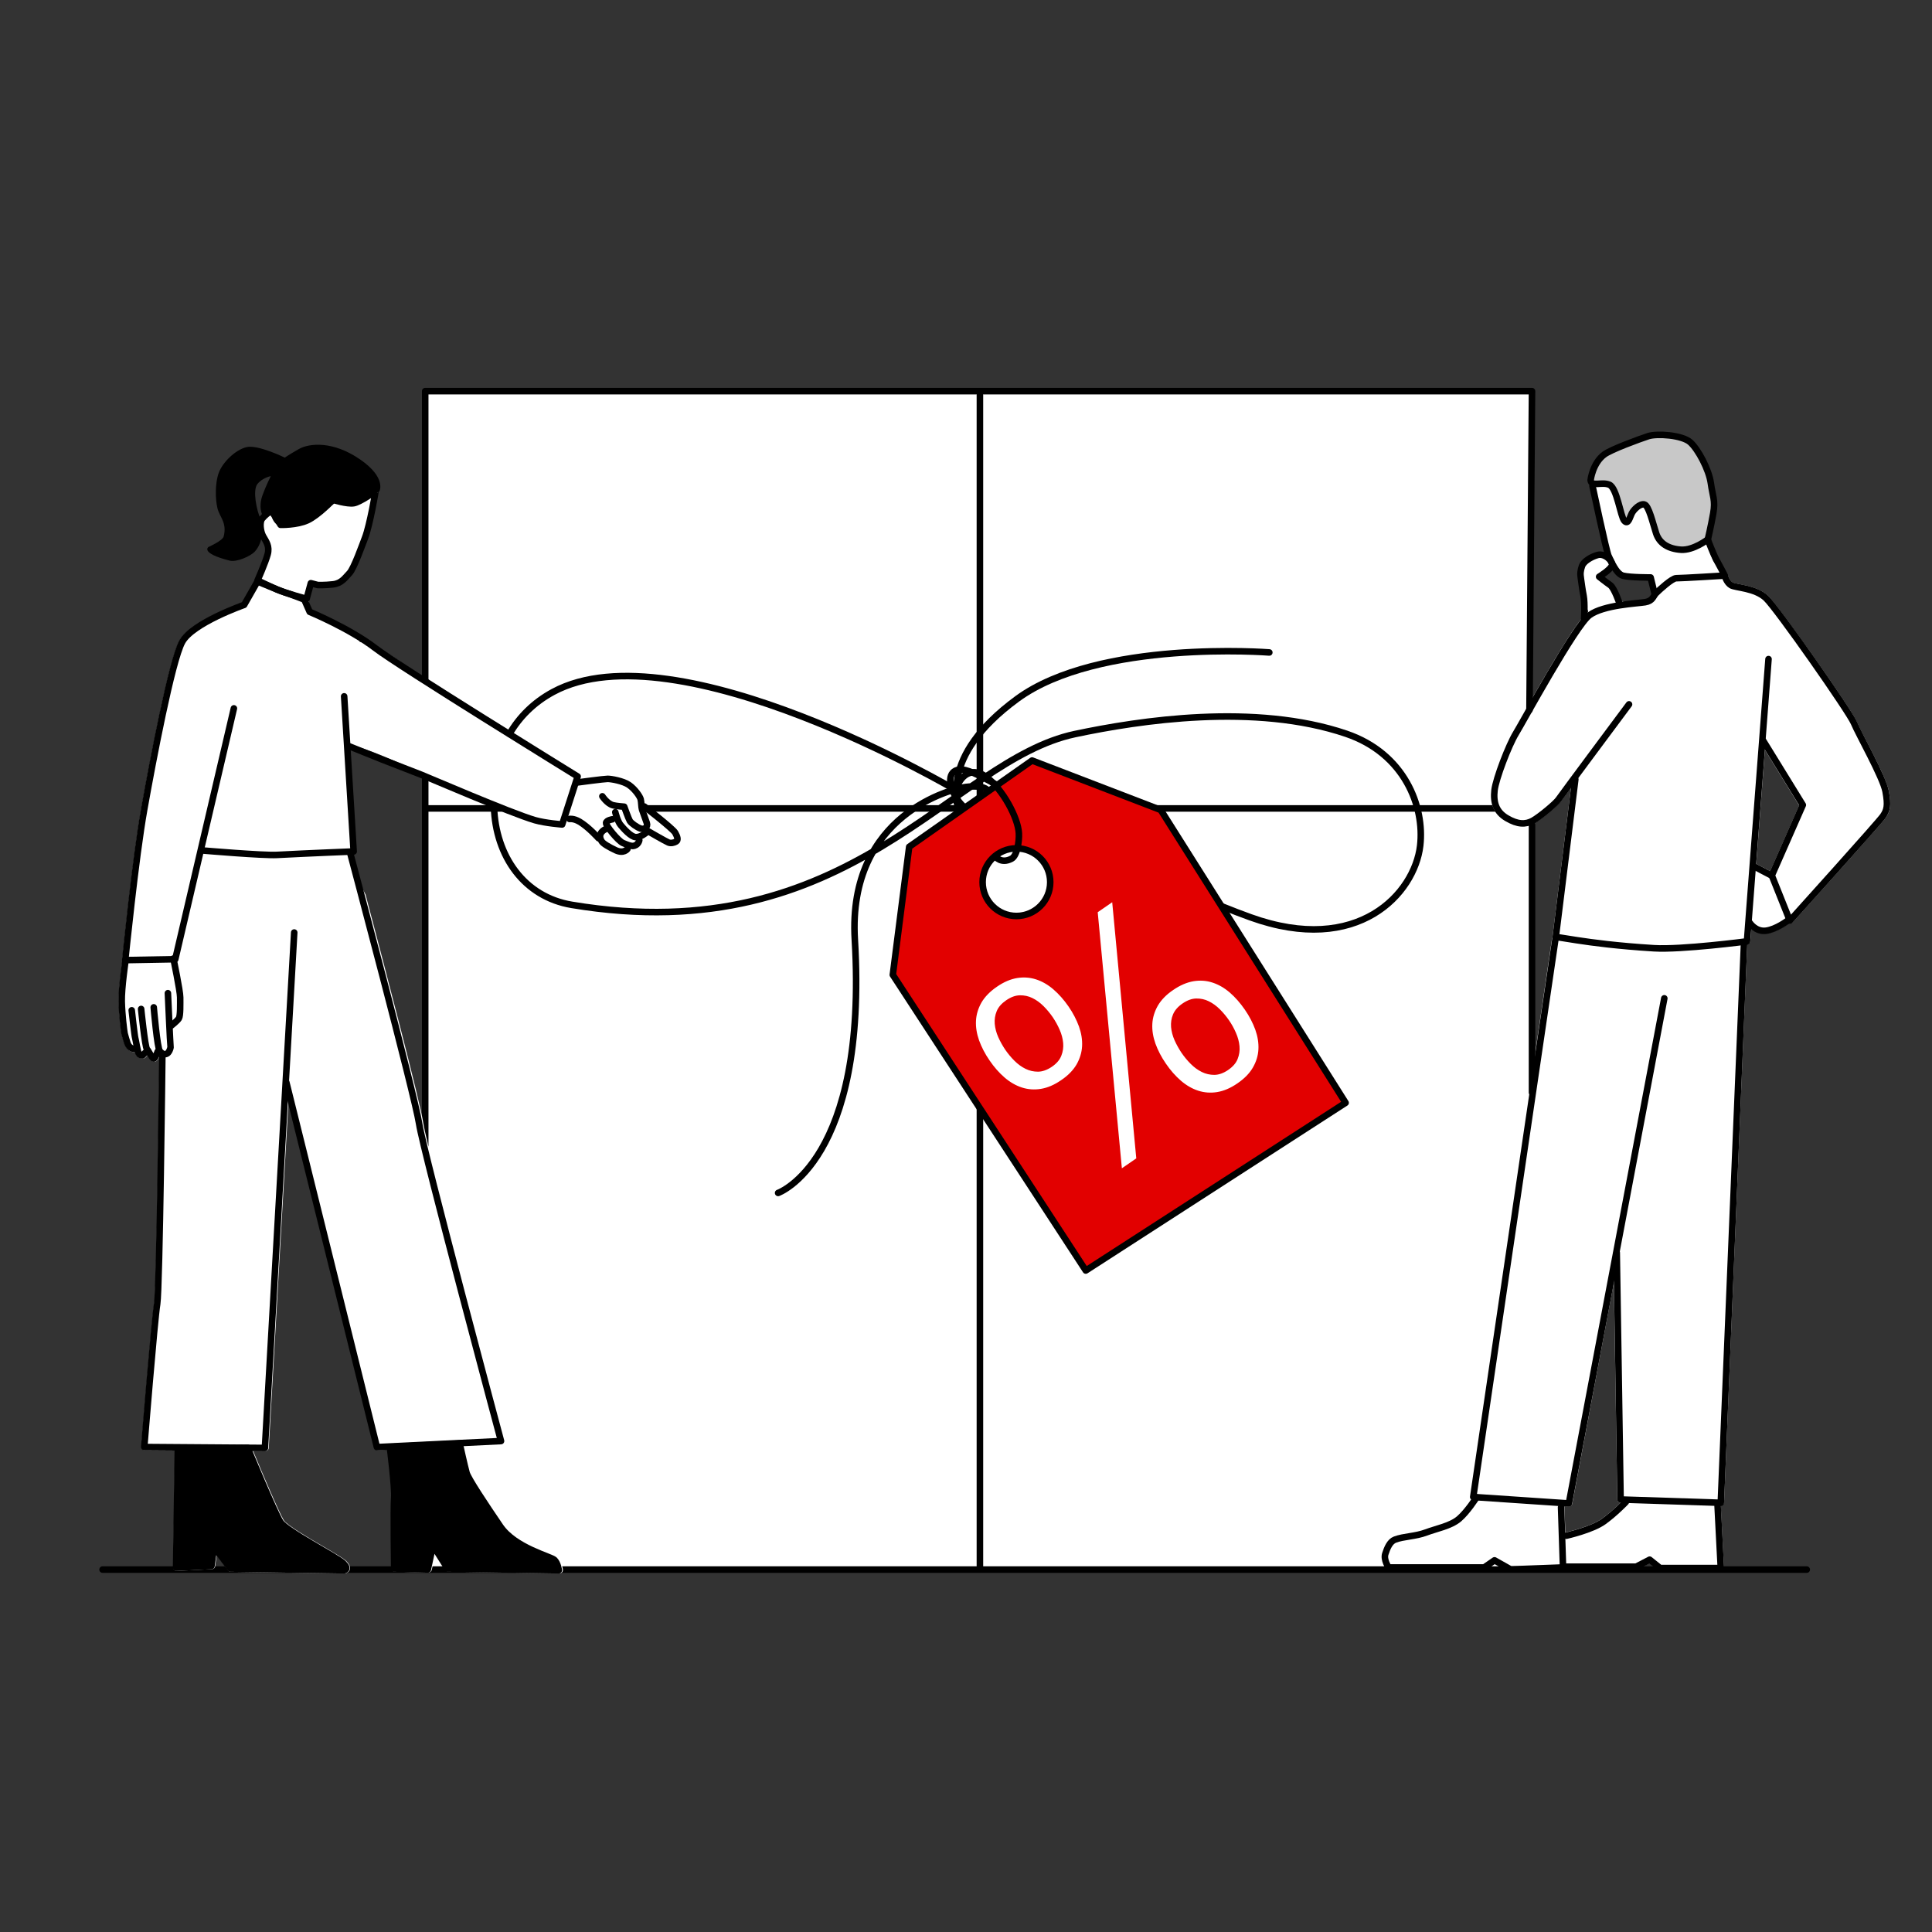 <?xml version="1.0" encoding="utf-8"?>
<!-- Generator: Adobe Illustrator 28.3.0, SVG Export Plug-In . SVG Version: 6.00 Build 0)  -->
<svg version="1.1" id="Ebene_1" xmlns="http://www.w3.org/2000/svg" xmlns:xlink="http://www.w3.org/1999/xlink" x="0px" y="0px"
	 viewBox="0 0 2360 2360" style="enable-background:new 0 0 2360 2360;" xml:space="preserve">
<rect x="0" y="0" width="2360" height="2360" fill="#333333" stroke="none"/>
<style type="text/css">
	.st0{fill:#FFFFFF;}
	.st1{fill:none;stroke:#000000;stroke-width:8;stroke-linecap:round;stroke-linejoin:round;}
	
		.st2{fill-rule:evenodd;clip-rule:evenodd;fill:#C8C8C8;stroke:#000000;stroke-width:8;stroke-linecap:round;stroke-linejoin:round;}
	.st3{fill-rule:evenodd;clip-rule:evenodd;}
	.st4{fill-rule:evenodd;clip-rule:evenodd;stroke:#000000;stroke-width:8;stroke-linecap:round;stroke-linejoin:round;}
	.st5{fill-rule:evenodd;clip-rule:evenodd;fill:#E20000;}
	.st6{enable-background:new    ;}
	.st7{fill:none;stroke:#000000;stroke-width:8;stroke-miterlimit:10;}
</style>
<g>
	<rect x="519.7" y="478.3" class="st0" width="1350.3" height="1439"/>
	<line class="st1" x1="791.5" y1="987.5" x2="1864.8" y2="987.5"/>
	<path class="st0" d="M2307.2,966.2c-2.2-12.3-16.3-39.6-27.6-61.5c-5.2-10.1-9.6-18.7-11.4-23c-6.2-15-95.3-141.5-108.3-153.8
		c-10.1-9.5-25-12.4-35-14.3c-3.6-0.7-7.3-1.4-8.4-2.1c-3.3-1.9-5.5-7.5-6-9.4c-0.5-1.8-2.2-3.1-4.1-2.9c-0.1,0-1.3,0.1-3.1,0.2
		c-0.9-2.9-10.6-12.5-11.4-16.5c-0.6-2.8-7.2-16.4-6.5-24.1c1.9-3.1,2.6-14.3,4.6-28c1.7-12,5.7-17.1,2.6-24.7
		c-4-9.9-3.4-10.9-2.6-15.6c2.9-16.4-12.1-30.2-19.5-43c-7.8-13.3-16.3-16.3-28-16.3c-9,0-21.6-0.4-32.5,3.2
		c-18.5,6.2-21.8,4.4-22.1,5.2c-0.1,0.2-5.2,2-10.6,4.1c-2.5,1-19.6,11.3-18.7,12.9c-22.7,17.8-12.9,40.3-13,41
		c-2,19.3,8.8,33.9,9.8,39.7c0.1,0.8,2.4,10.4,2.6,11.7c0.9,7.5,0.1,13.3,5.9,19.5c-5.9,1.6,3.2,4.8,0.7,8.7
		c-3.6,5.4-10.9-6.6-11.8,1.1c-0.3,2.6-15.3,3.1-15.6,5.2c-0.5,3.8-6.7,18-7.2,24.1c-0.7,7.8,5.9,16.9,7.8,31.2
		c-3.7,1.5,4.4,7.2,1.6,9.2c-12.8,9.3-46,66.2-80,126.3c-5.4,9.5-9.3,16.5-11.1,19.3c-8.8,14.4-24.9,55.8-26.6,71.1
		c-2,17.6,3.6,30,16.9,37.8c13.8,8.1,24.7,9.1,35.5,3.2c8.9-4.9,29.3-21.7,33-27.3c0.7-1,5.2-7.1,11.9-16.2l-22.5,181.6
		c-0.2,0.6-0.2,1.2-0.2,1.8c-0.2,0.4-0.4,0.9-0.5,1.4l-100.3,680.7c-0.2,1.1,0.1,2.2,0.8,3.1c0.2,0.2,0.5,0.4,0.7,0.6
		c-3.9,5.6-10.9,15.1-17.5,20.7c-6.7,5.7-17.2,8.9-27.3,12c-4.1,1.3-8.2,2.5-11.8,3.9c-6.2,2.3-13.2,3.5-19.9,4.6
		c-6.5,1.1-12.6,2.1-18,4.1c-7.6,2.9-11.4,11.2-14.2,19.8c-2.9,8.7,3.7,18.9,4.4,20.1c0.7,1.1,2,1.8,3.3,1.8h116.9
		c0.8,0,1.6-0.2,2.3-0.7l10.6-7.3l17.6,9.8c0.6,0.3,1.3,0.5,1.9,0.5h0.1l64-2.4c0.8,0,1.5-0.4,2.1-0.8h87c0.7,0,1.3-0.2,1.9-0.5
		l14.2-7.5l10.6,8.6c0.7,0.6,1.6,0.9,2.5,0.9h74.2c1.1,0,2.1-0.5,2.9-1.3c0.8-0.8,1.1-1.9,1.1-3l-3.9-75.6c2.1,0,3.8-1.7,4-3.8
		l28.3-681.8c0.1,0,0.3,0,0.3,0c1.9-0.2,3.3-1.8,3.5-3.7l1.2-15.3c3.5,2.9,8.7,5.9,15.5,5.9c1,0,2-0.1,3-0.2
		c11.2-1.4,23.1-9.3,27.2-12.3c0.3,0.1,0.5,0.3,0.8,0.4c0.2,0,0.5,0.1,0.7,0.1c1.1,0,2.2-0.5,3-1.3
		c11.2-12.4,109.3-121.2,114.1-128.4C2308.8,991.2,2310.6,984.6,2307.2,966.2L2307.2,966.2z M1959.8,709c-2-2.4-5-8.4,7.8-15
		c6.1-2.1,11.5,10.7,13.7,6.5c1.1-2.1,14.5,6.2,13.7,3.2c1.4,0.5,16.3,6.7,20.8,0l6.5,23.4c0,0.2,2.7,3.8-3.9,3.9
		c-1.2,1.1-1.6,0.8-7.2,3.2c-6.1,2.8-5.1,3-7.8,3.2c0.5-0.7-12-0.1-13,0C1978.7,738.2,1964.4,714.4,1959.8,709L1959.8,709z
		 M1971.4,1566.7l4.2,265c0,2.1,1.7,3.9,3.9,3.9l0,0c-4.6,4.6-13.3,12.8-22.7,19.6c-13.4,9.7-44,16.6-44.3,16.7
		c-0.2,0-0.3,0.1-0.4,0.2l-1-31.2c0-0.4-0.1-0.7-0.3-1l5.5,0.4c0.1,0,0.2,0,0.3,0c1.9,0,3.6-1.4,3.9-3.2L1971.4,1566.7
		L1971.4,1566.7z M2155.9,916l41.8,67.9l-35.3,80.2l-16-8.3c-0.4-0.2-0.8-0.3-1.1-0.3L2155.9,916L2155.9,916z"/>
	<path class="st2" d="M1943,586.5c0,0,2.3-20.7,16.8-31.4c8.2-6.1,42.8-18.8,53.6-22.3c10.8-3.5,41.4-1.4,51.3,7.4
		c9.8,8.8,22.8,33.5,25.1,49.8c2.2,16.2,5.8,21.1,3,36.9c-2.8,15.9-6.6,32-6.6,32s-17.5,13.6-32.8,12.6c-15.3-1-26.3-7.5-30.4-20.1
		c-4.1-12.6-9-34-14.4-35.2c-5.4-1.3-13,6.2-15.4,11c-2.4,4.8-4.3,14.4-9.1,8.9c-4.7-5.4-8.9-40-18.2-44
		C1956.4,588.1,1943.8,595.2,1943,586.5L1943,586.5z"/>
	<path class="st1" d="M1945.3,593.7c0,0,17,80.3,19.6,85.4s9.1,22,17.8,24.2c8.7,2.2,33.6,2.1,33.6,2.1l4.7,19.2"/>
	<path class="st1" d="M2086,658.9c0,0,7.4,19.1,9.8,23.4c2.4,4.2,11.1,20.8,11.1,20.8"/>
	<path class="st1" d="M1978.7,738.2c0,0-6.7-20-11.8-23.5c-5.1-3.5-13.5-10.2-13.5-10.2s14.7-9,15.7-14.2c1-5.2-9-14.7-17.4-12.4
		c-8.4,2.3-17.4,8.1-19.2,13.5c-1.8,5.4-2.5,8.9-1.3,15.9c1.1,7.1,1.4,11.1,3.2,20.4c1.8,9.3,0.6,28.6,0.6,28.6"/>
	<path class="st1" d="M1989.9,860.4c0,0-82.9,111.3-86.1,116.1s-22.9,21.3-31.6,26.1c-8.7,4.7-18.2,4.7-31.6-3.2
		c-13.4-7.9-16.6-19.7-15-34c1.6-14.2,17.4-55.3,26.1-69.5c8.7-14.2,72.7-131.9,90-144.5c17.4-12.6,58.4-14.2,67.9-15.8
		c9.5-1.6,9.5-7.1,13.4-11.1c4-4,19.5-18.2,24.5-18.2c7.9,0,59.2-3.2,59.2-3.2s2.4,8.7,7.9,11.8c5.5,3.2,29.2,3.2,42.6,15.8
		c13.4,12.6,101.9,139,107.4,152.4s35.5,66.3,38.7,83.7s1.6,22.9-3.2,30c-4.7,7.1-113.7,127.9-113.7,127.9l-22.1-55.3l37.9-86.1
		l-48.2-78.2"/>
	<path class="st1" d="M1924.3,952l-24,193.7c-2.1-3.8,31.2,7.1,120,12.6c33.7,2.1,113.7-8.4,113.7-8.4l26.3-344.8"/>
	<path class="st1" d="M2137.5,1127.4c0,0,7.1,11.1,19.7,9.5c12.6-1.6,26.9-12.6,26.9-12.6"/>
	<line class="st1" x1="2144.7" y1="1059.4" x2="2164.4" y2="1069.7"/>
	<polyline class="st1" points="1899.9,1147.9 1799.6,1828.6 1916.4,1836.5 2033,1219.5 	"/>
	<polyline class="st1" points="1974.9,1530.1 1979.6,1831.7 2102,1835.7 2130.4,1151.8 	"/>
	<path class="st1" d="M1803.5,1829.3c0,0-11.1,17.4-21.3,26.1c-10.3,8.7-27.6,11.8-40.3,16.6s-27.4,4.7-37.9,8.7
		c-6.3,2.4-9.5,10.3-11.8,17.4c-2.4,7.1,4,16.6,4,16.6H1813l12.6-8.7l19.7,11.1l64-2.4l-2.4-73.4"/>
	<path class="st1" d="M1913.3,1875.9c0,0,31.6-7.1,45.8-17.4c14.2-10.3,26.9-23.7,26.9-23.7"/>
	<polyline class="st1" points="1910.1,1913.8 1998.6,1913.8 2015.1,1905.2 2027.8,1915.4 2102,1915.4 2098.1,1839.6 	"/>
	<line class="st1" x1="125.3" y1="1917.3" x2="2207" y2="1917.3"/>
	<line class="st1" x1="1871.4" y1="1007.7" x2="1871.4" y2="1334.6"/>
	<polyline class="st1" points="519.4,920.2 519.4,477.8 1871.4,477.8 1868.3,867.3 	"/>
	<line class="st1" x1="519.4" y1="1398.9" x2="519.4" y2="951.1"/>
	<path class="st0" d="M588.8,874.9l-37.1-20.5c-11.7-12.7-21.5-12.7-40-28.3c-22.3-18.8-32.2-24.4-56.6-39.1l-15.6-2.9
		c-9.1-19.3-49.4-36.4-61.2-36.8l-2.2-25.2c-0.5-1.8,2.9-1.4,0.9-1.5c0,0,3.1-3.3,2-3.2l0.7-7.8l5.2,2c10.9-0.4,14.1,1.4,14.3,1.3
		c0.3-0.1,5.9,2.9,15.6-2c9.2-4.6,9.1-8.5,14.3-14.3c10.5-11.8,10.5-22.3,11.1-23.4c2.8-6.2,12.8-16.8,13-35.2l1.3-16.3
		c0.2-8.2,8.8-14.6,7.2-26c-2-13.7-20.5-15-21.5-18.2c0.4-0.4-39.7-28-39.7-28s-15.5,23-53.4,13c-39-10.3-42.2-18.6-51.7-7.5
		c-9.5,11.1-12.6,15.8-12.6,15.8s5.2,2.7-6.6,10.6c-11.8,7.9-3.9,3.5-3.9,16.9s-2.4,11.4,3.9,20.8c6.3,9.5,5.6,10.6,7.2,28
		c0.5,5.3-13,22.1-13,22.1s-11.7,5.9,3.9,8.5c8.7,1.4,4.2,11.1,7.2,3.9c2.1-5.2,20-1.6,19.5-7.2l16.3-28.6c4.8,4,8.5,18,9.1,25.4
		c0.6,7.6-6.1,22.5-6.5,29.3c-0.4,0.4-8.3,17-8.5,17.6l-20.1,26c-11.3,2.9-59.9,16.2-71.9,38.3c-13.9,25.5-39.3,163.7-46.8,205.5
		c-10.4,58.4-23.1,183.3-23.2,184.6c-0.1,0.5,0,1.1,0.2,1.6c-1,7.1-4.9,35-4.5,49.6c0.4,16.2,2.8,35.9,3.7,39.8
		c0.8,3.7,2.7,9.5,3.7,12.2c2.6,7.8,9.1,9.8,12.5,9.8c0.1,0,0.2-0.1,0.4-0.1c0.7,2.4,1.4,3.9,2.3,4.8c2.1,2.1,4.7,2.8,6.6,2.8
		c0.4,0,0.8,0,1.2-0.1c0.8-0.1,1.6-0.5,2.2-1.1l2.6-2.6c2.8,4.6,4.7,7.7,8,7.7c1.3,0,3.7-0.1,6.5-6.1c-1.1,97.9-3.8,286.6-6.3,301.3
		c-3.1,18.9-15.3,168.7-15.8,175.1c-0.1,1.1,0.3,2.2,1,3s1.8,1.3,2.9,1.3l37.1,0.3l-2.1,143.1c0,1.1,0.4,2.2,1.2,2.9
		c0.8,0.8,1.9,1.2,3,1.1l43.2-2.1c1.9-0.1,3.5-1.5,3.8-3.4l1.9-13.6l14.2,18.6c0.7,1,1.9,1.6,3.1,1.6l139.7,2c2-0.3,4.6-1.7,5.6-4.6
		c1.5-4.7-3-9.2-4.4-10.6c-3.1-3.1-12.8-8.8-28.3-17.9c-17.6-10.3-44.1-25.8-48-32c-5.3-8.4-25.7-56.2-37.4-84.5l15.1,0.1h0
		c2.1,0,3.9-1.7,4-3.8l24.1-423.1l105,422.8c0.4,1.8,2,3,3.9,3c0.1,0,0.1,0,0.2,0l12-0.6c1.3,10.6,5.8,48,4.9,58.4
		c-1.1,12.7-0.1,83.7,0,86.7c0,2.1,1.7,3.9,3.9,3.9l41.1,1.1c1.8,0,3.6-1.3,4-3.2l4.3-19.9l12.7,20.1c0.7,1.1,2,1.8,3.3,1.9
		l135.8,2.1h0.1c1.1,0,2.2-0.5,3-1.3c0.8-0.9,1.1-2,1-3.2c-0.1-1-1.4-9.9-6.4-15c-1.6-1.6-4.9-3-12-5.8
		c-14.5-5.7-41.4-16.4-53.8-34.7c-9.5-13.9-38.3-56.3-40.5-64.1c-1.6-5.5-5.7-23.6-7.5-31.6l46-2.2c1.2-0.1,2.3-0.7,3-1.6
		c0.7-1,0.9-2.2,0.6-3.4c-1-3.5-94.8-352.9-99.9-387c-3.9-26-47.7-192.8-70.6-279.4c-6.2-10.9-22.9-46.9-17.9-49.9
		c3.4-2-2.5-5.9,2.9-10.7c3.7-3.2-11.9-112.5-5.9-120.1c8.8-11,175.7,76.1,178.7,71.3C604.1,982,588.7,874.9,588.8,874.9
		L588.8,874.9z M304.7,584c3.2-9.5,41-11.1,41-11.1s-15,16-15,28.6c0,12.6-5.8,26.5-3.9,28.6c-0.9,1.9-14.8,7.9-15,8.5
		C304.5,630.1,301.8,592.7,304.7,584L304.7,584z"/>
	<path class="st1" d="M458.6,600c0.8-1.9-7.1,42.5-12.6,56.6c-3.4,8.8-13.7,37.9-19.1,43.5c-5.4,5.6-9.6,12.5-20.1,13.7
		c-10.5,1.2-18.7,0.8-18.7,0.8l-8.4-2.2l-5.2,19.1c0,0-26.8-7.2-36.2-11.4c-9.4-4.2-23.7-11.1-23.7-11.1s9.6-21.7,12.3-31.7
		c2.8-9.9-1.8-15.8-5.4-22.1c-3.6-6.3-4.5-17.6-1.4-21.5c3.1-3.9,9.2-9.3,11.5-8.4s11.1,15.8,11.1,15.8s20,0.5,33.1-5.6
		c13.2-6.2,30.9-24.9,30.9-24.9s17.3,5.4,25.4,4.1C439.9,613.4,458.6,600.1,458.6,600L458.6,600z"/>
	<path class="st3" d="M463.5,600c0,0,8.8-16.4-23.5-38.7c-33.2-23-62.2-20-74.9-12.8S347.9,559,347.9,559s-33.1-16.2-46.9-12.8
		c-13.8,3.4-29.2,18.8-33.8,31.4c-4.6,12.6-4.3,32-1.6,43.1c2.7,11.1,12,17.8,7.6,34.7c-1.3,5.1-18.6,12.8-18.6,12.8
		s-10.5,7.4,25.9,16.6c8.6,2.2,25.7-5.4,30.9-11.2c10.3-11.4,11-31,6.7-40.1c-4.3-9.1-9.9-34.4-3.7-42.2c6.2-7.8,16.4-9.7,16.4-9.7
		s-5.8,11.3-10.1,23.2c-5.4,14.8-0.3,24-0.3,24l10.1-4.7c0,0,1.2,21.4,17.5,18.1c16.3-3.3,28.6-6.4,45.4-15.5
		c2.1-1.1,17.3-13.9,17.3-13.9s28.8,1.5,34.2-1.6C450.2,608.1,463.5,600,463.5,600L463.5,600z"/>
	<path class="st1" d="M153.4,1172.9c0,0-5.1,34.4-4.7,50.5c0.4,16.2,2.8,35.5,3.5,39.1c0.8,3.5,2.7,9.2,3.5,11.8
		c2.4,7.1,8.7,7.1,8.7,7.1"/>
	<path class="st1" d="M160.9,1234.1c0,0,3.5,31.6,4.3,34c0.8,2.4,2.8,17.4,4.7,19.4c2,2,4.3,1.6,4.3,1.6l3.2-3.2"/>
	<path class="st1" d="M172.4,1232.5c0,0,4.7,46.2,7.1,49c2.4,2.8,6.3,11.5,8.3,11.5s4.7-8.3,4.7-8.3"/>
	<path class="st1" d="M187.8,1230.5c0,0,4.3,50.5,7.5,53.7c3.2,3.2,4.7,4,7.9,3.2c3.2-0.8,5.5-7.5,5.1-9.1
		c-0.4-1.6-3.2-65.1-3.2-65.1"/>
	<path class="st1" d="M211.8,1170.9c0,0,8.3,39.5,8.3,47.4c0,7.9,0.4,22.5-1.6,25.7c-2,3.2-9.1,8.7-9.1,8.7"/>
	<path class="st1" d="M285.7,865.3l-71.6,306.4l-61.1,1.1c0,0,12.6-125.3,23.2-184.3c10.5-59,33.7-181.1,46.3-204.3
		c12.6-23.2,75.7-45.3,75.7-45.3l16.3-28.6c0,0,26.6,11,32.5,13c11.7,3.9,24.7,9.1,24.7,9.1l6.6,15c0,0,48.8,20.2,80,44.2
		c28.6,22.1,247.3,156.9,247.3,156.9l-18.9,58.6c0,0-20.2-1.5-33.2-5.2c-29.3-8.5-133.2-53.4-139-55.6c-43-16.6-55.6-21.5-88.2-34.8
		"/>
	<path class="st1" d="M248.8,1039c0,0,72.5,6.2,89.5,5.3c40-2.1,93.7-4.2,93.7-4.2l-11.6-189.5"/>
	<path class="st1" d="M427.8,1042.1c0,0,78.9,295.9,84.2,330.7c5.3,34.7,100,387.5,100,387.5l-151.6,7.4l-110.6-445.4"/>
	<path class="st1" d="M198.3,1290.6c0,0-3.2,283.2-6.3,302.2c-3.2,18.9-15.8,174.8-15.8,174.8l147.4,1.1l35.8-629.6"/>
	<g>
		<path class="st1" d="M787.1,985.2c0,0,34.7,26.9,37.6,31.9c2.9,5,4,9.2,1.3,10.8c-2.7,1.6-6.5,2.5-9.6,1.2
			c-3.1-1.2-25.5-14.2-25.5-14.2"/>
		<path class="st1" d="M706,955.7c0,0,32.1-4.3,36.3-4.3c4.2,0,19,2.5,26.1,7.5c7.1,5,13.2,13.7,14.2,17.4c0.9,3.7,0.8,9.9,1.6,12.4
			c0.8,2.5,4.9,13.8,5.9,16.6c1.7,5.1-3.1,8.4-7.6,6.8c-4.6-1.6-11.7-6.7-13.2-9.4c-1.6-2.7-6.8-17.3-6.8-17.3s-9.7-0.7-13.8-1.8
			c-7.2-2-12.9-10.9-12.9-10.9"/>
		<path class="st1" d="M751.6,992.1c0,0,2.7,11.2,6.5,15.7c3.8,4.5,12.6,14.6,18.7,14.8c6.1,0.1,12.2-5.2,12.2-5.2"/>
		<path class="st1" d="M748.1,1000.8c0,0-7.3,1.1-7.8,4.4c-0.5,3.3,15.1,22.3,20.7,24.6s9.1,3.7,11.8,3.6c7-0.4,8.1-7,8.1-7"/>
		<path class="st1" d="M739.8,1012.8c0,0-11.3,4.6-4.8,14.9c1.9,3,8.9,7,17.1,10.9c9.9,4.6,14.3-1.5,14.3-1.5"/>
		<path class="st1" d="M695.7,1000.4c0,0,4.8-1,12.2,3.3c11,6.5,23.2,20.2,23.2,20.2"/>
	</g>
	<path class="st4" d="M217.2,1770.8l-2.1,144.2l43.2-2.1l3.2-23.2l20,26.3l139,2.1c0,0,6.3-1.1-1.1-8.4c-7.4-7.4-69.5-39-76.9-50.5
		c-7.4-11.6-40-90.6-40-90.6L217.2,1770.8L217.2,1770.8z"/>
	<path class="st4" d="M476.2,1767.6c0,0,6.3,49.5,5.3,62.1s0,86.3,0,86.3l41.1,1.1l6.3-29.5l17.9,28.4l135.8,2.1
		c0,0-1.1-8.4-5.3-12.6c-4.2-4.2-48.4-14.7-66.3-41.1c-17.9-26.3-39-57.9-41.1-65.3c-2.1-7.4-8.4-35.8-8.4-35.8L476.2,1767.6
		L476.2,1767.6z"/>
	<line class="st1" x1="1197" y1="482.5" x2="1197" y2="1915.6"/>
	<g>
		<g>
			<g>
				<path class="st1" d="M603.4,985.2c1.9,60.8,36.9,110.4,95,120.1C1038.8,1162,1161.1,929,1313,896.7
					c78.9-16.7,220-38.3,331.5-0.4c71.2,24.2,95.9,88.8,90.3,136.8c-6.9,58.3-75.8,134.8-207.3,87.4
					c-176.3-63.5-325.3-184.3-355.4-180.5c-30.1,3.8,7.5,66.8,26.3,48c18.8-18.8,11.4-30.4-18.7-26.7
					c-14.5,1.8-144.6,32.4-135.5,186.5c16,270.5-93.7,309.4-93.7,309.4"/>
				<path class="st1" d="M1168.3,965.5c0,0-341.7-201.7-492.6-120.3c-23.9,12.9-41.5,30.9-53.4,51.4"/>
			</g>
			<g>
				<g>
					<path class="st5" d="M1421,990.5l-157.2-60.3l-150.1,105.4l-19.9,156.4l233,355.8l317.3-204.9L1421,990.5L1421,990.5z
						 M1272.9,1098.8c-12.3,17.7-36.7,22.1-54.4,9.8c-17.7-12.3-22.1-36.7-9.8-54.4s36.7-22.1,54.4-9.8
						C1280.9,1056.7,1285.2,1081.1,1272.9,1098.8z"/>
					<polygon class="st1" points="1326.3,1552 1090.6,1190.8 1110.6,1034.4 1260.7,929 1417.9,989.4 1643.7,1347.1 					"/>
					<g class="st6">
						<path class="st0" d="M1305.2,1229.4c5.6,8.1,9.8,16.3,12.8,24.5c2.9,8.2,4.2,16.2,3.8,24c-0.4,7.8-2.7,15.2-6.7,22.3
							c-4.1,7-10.3,13.5-18.8,19.2c-8.5,5.9-16.8,9.4-24.9,10.7c-8,1.3-15.8,0.7-23.2-1.7c-7.4-2.4-14.5-6.5-21.1-12.2
							c-6.6-5.7-12.7-12.6-18.3-20.8c-5.6-8.1-9.8-16.3-12.8-24.5c-2.9-8.2-4.2-16.2-3.8-24c0.4-7.8,2.7-15.2,6.7-22.3
							c4.1-7,10.4-13.5,18.9-19.3c8.4-5.8,16.7-9.3,24.7-10.6c8-1.3,15.8-0.7,23.2,1.7c7.4,2.4,14.5,6.5,21.1,12.2
							C1293.5,1214.4,1299.6,1221.3,1305.2,1229.4z M1286,1242.6c-3.3-4.8-7-9.3-11.2-13.5c-4.2-4.2-8.7-7.5-13.6-9.9
							c-4.8-2.4-10-3.5-15.4-3.4c-5.4,0.1-10.9,2.1-16.6,6c-5.8,4-9.7,8.4-11.7,13.4c-2.1,5-2.8,10.2-2.4,15.5
							c0.5,5.4,1.9,10.8,4.3,16.2c2.4,5.4,5.3,10.5,8.5,15.3c3.3,4.8,7,9.3,11.2,13.5c4.2,4.2,8.7,7.5,13.6,9.9
							c4.8,2.4,10,3.5,15.4,3.5c5.4-0.1,11-2.1,16.8-6c5.7-3.9,9.5-8.3,11.5-13.4c2-5,2.8-10.2,2.3-15.6c-0.5-5.4-1.9-10.8-4.3-16.2
							C1292.1,1252.5,1289.2,1247.4,1286,1242.6z M1388,1415l-17.6,12.1l-29.5-312.8l17.7-12.2L1388,1415z M1520.6,1233.3
							c5.6,8.1,9.8,16.3,12.8,24.5c2.9,8.2,4.2,16.2,3.8,24c-0.4,7.8-2.7,15.2-6.8,22.3c-4.1,7.1-10.4,13.5-18.9,19.3
							c-8.4,5.8-16.7,9.3-24.7,10.6c-8,1.3-15.8,0.7-23.2-1.7c-7.4-2.4-14.5-6.5-21.1-12.2c-6.6-5.7-12.7-12.6-18.3-20.8
							c-5.6-8.1-9.8-16.3-12.8-24.5c-2.9-8.2-4.2-16.2-3.8-24c0.4-7.8,2.7-15.2,6.7-22.3c4.1-7,10.3-13.5,18.8-19.2
							c8.4-5.8,16.7-9.3,24.8-10.7c8.1-1.3,15.8-0.8,23.3,1.7c7.4,2.4,14.5,6.5,21.1,12.2C1508.9,1218.2,1515,1225.2,1520.6,1233.3z
							 M1501.4,1246.5c-3.3-4.8-7-9.3-11.2-13.5c-4.2-4.2-8.7-7.5-13.6-9.9c-4.8-2.4-10-3.5-15.4-3.4c-5.4,0.1-11,2.2-16.7,6.1
							c-5.7,3.9-9.5,8.3-11.6,13.3c-2.1,5-2.8,10.2-2.4,15.5c0.5,5.4,1.9,10.8,4.3,16.2c2.4,5.4,5.3,10.5,8.5,15.3
							c3.3,4.8,7,9.3,11.2,13.5c4.2,4.2,8.7,7.5,13.6,9.9c4.8,2.4,10,3.5,15.4,3.5c5.4-0.1,11-2.1,16.6-5.9c5.8-4,9.7-8.4,11.7-13.5
							c2-5,2.8-10.2,2.3-15.6c-0.5-5.4-1.9-10.8-4.3-16.2C1507.5,1256.4,1504.7,1251.3,1501.4,1246.5z"/>
					</g>
				</g>
				<path class="st1" d="M1172.6,988.2c0,0-6.4-7-5-20.5c1.3-13.5,15.5-34.5,37.1-18.7c20.1,14.8,39,50.1,39.9,69
					c0.5,10.4-2.3,27.4-8.9,30.9c-12.8,6.8-19.7-2.5-19.7-2.5"/>
			</g>
		</g>
		<path class="st1" d="M1172.1,985.1c0,0-28-59.3,70.4-131.4c99.6-73,308-56.7,308-56.7"/>
		<circle class="st7" cx="1241.6" cy="1077.6" r="41.3"/>
	</g>
	<line class="st1" x1="521.4" y1="987.5" x2="613.2" y2="987.5"/>
</g>
</svg>
